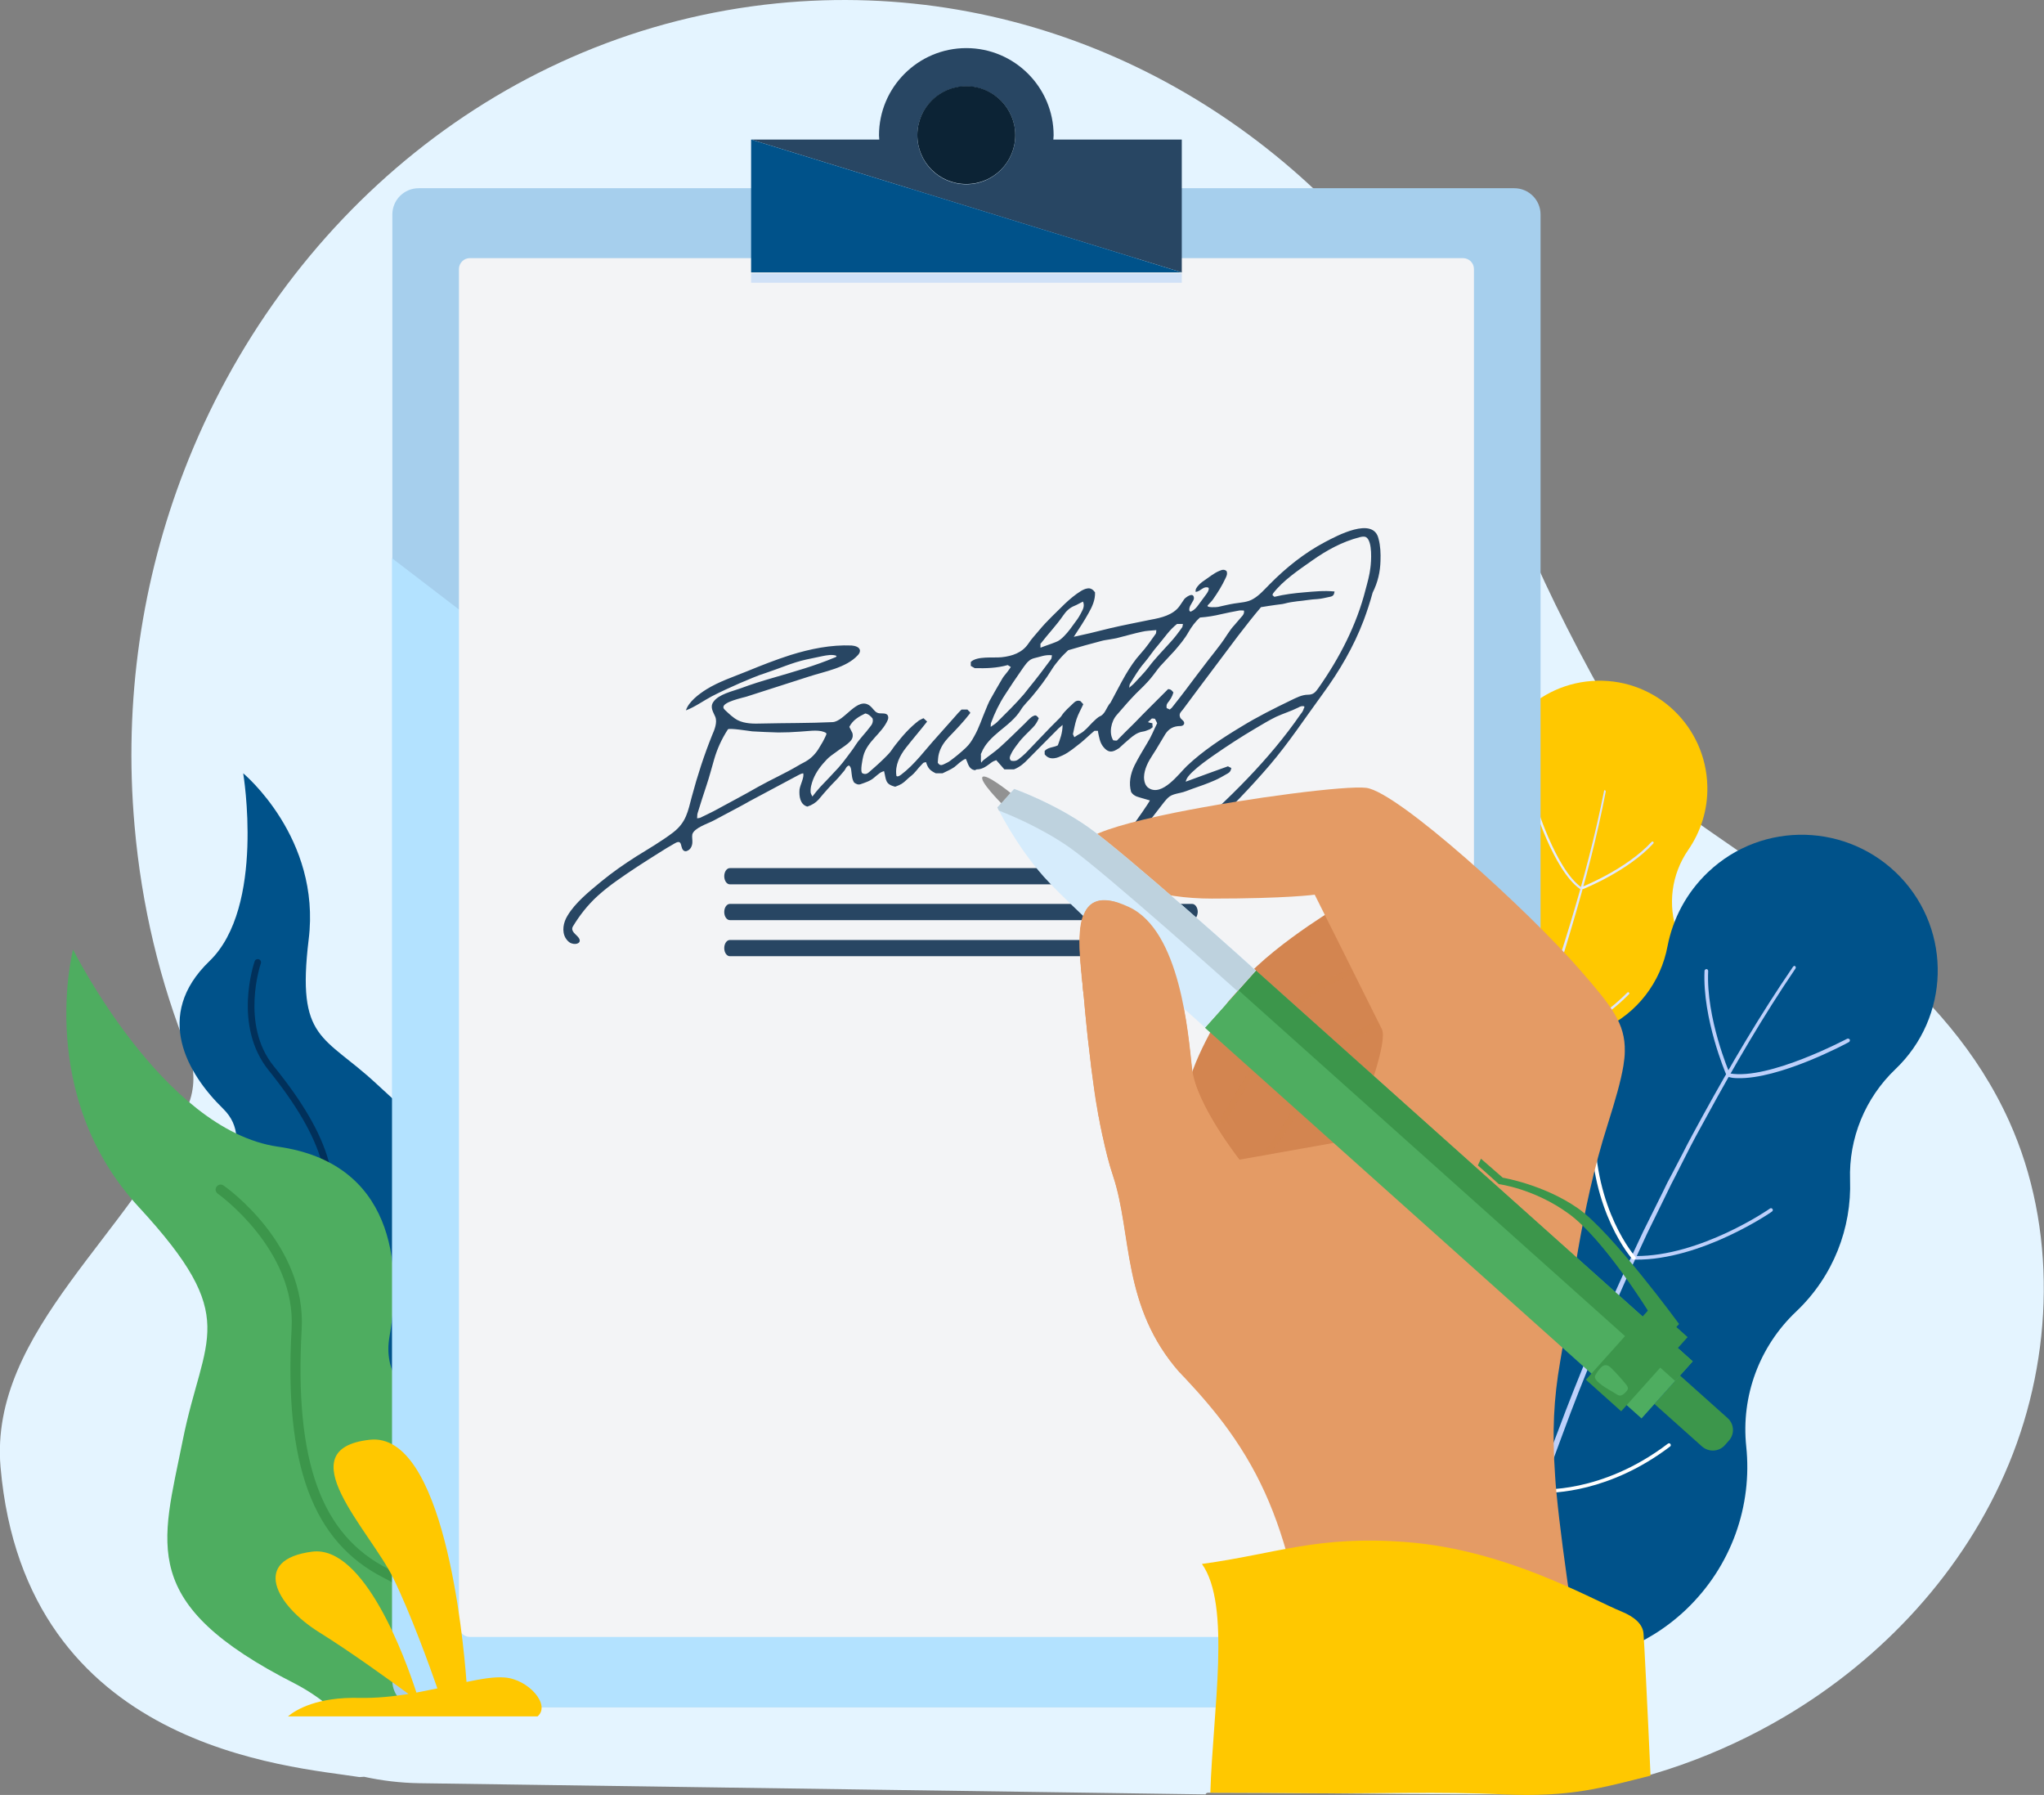 <svg width="336" height="295" viewBox="0 0 336 295" fill="none" xmlns="http://www.w3.org/2000/svg">
<rect x="0" y="0" width="336" height="295" fill="#808080" stroke="none"/>
<g clip-path="url(#clip0_2951_5076)">
<path d="M330.294 184.318C319.898 161.29 297.955 148.603 277.53 134.125C269.709 128.563 252.228 93.86 249.56 85.218C245.144 70.924 238.382 57.87 229.825 46.47C206.088 15.031 168.366 -3.493 127.701 0.552C82.894 5.056 46.323 35.853 30.314 77.221C23.367 95.147 20.285 115.095 22.125 135.779C23.276 148.925 26.312 161.428 30.958 172.965C32.108 175.768 32.062 178.986 30.866 181.79V181.836C22.125 202.428 -1.842 218.653 0.09 241.13C4.139 287.554 47.749 290.266 59.065 292.059C59.065 292.059 59.341 292.059 59.847 292.013C62.791 292.656 65.828 293.024 68.956 293.07L198.176 294.908C198.222 294.77 198.36 294.633 198.59 294.633C204.386 294.633 210.228 294.679 216.025 294.725C226.375 294.816 236.726 294.908 247.076 294.908C250.71 294.908 254.391 294.816 258.025 294.541C270.445 292.794 282.498 288.565 293.446 282.084C309.363 272.662 322.934 258.275 330.248 240.532C337.563 222.836 338.161 201.784 330.294 184.318Z" fill="#E4F4FF"/>
<path d="M67.118 226.881H53.455L39.654 217.872C36.25 212.54 33.26 206.702 33.812 203.301C35.054 195.855 42.507 187.903 36.664 182.203C30.822 176.504 25.164 166.897 34.41 157.98C43.657 149.109 39.977 127.092 39.977 127.092C39.977 127.092 52.811 137.71 50.741 154.395C48.717 171.08 53.225 170.069 61.873 178.112C70.568 186.202 76.502 189.741 67.532 207.162C64.266 213.689 64.91 220.721 67.118 226.881Z" fill="#00528A"/>
<path d="M51.845 202.979C49.131 208.173 48.165 215.803 49.223 223.387C49.269 223.663 49.315 223.939 49.361 224.215L50.649 225.042C50.557 224.445 50.419 223.801 50.373 223.25C49.361 215.987 50.327 208.449 52.857 203.485C56.905 195.625 54.513 186.938 44.991 175.217C39.471 168.414 42.829 158.44 42.875 158.348C42.967 158.072 42.829 157.75 42.553 157.658C42.277 157.566 41.955 157.704 41.863 157.98C41.725 158.394 38.275 168.598 44.163 175.906C53.271 187.213 55.663 195.579 51.845 202.979Z" fill="#01305A"/>
<path d="M53.915 280.291C52.305 278.958 50.511 277.763 48.486 276.706C22.541 263.514 26.589 254 30.04 236.717C33.49 219.434 39.792 216.768 22.817 198.383C5.796 179.997 12.007 156.049 12.007 156.049C12.007 156.049 26.773 185.742 45.68 188.454C64.587 191.12 66.151 207.667 64.035 219.618C61.919 231.569 77.882 234.649 85.84 242.6C91.591 248.346 92.004 269.168 91.775 280.291H53.915Z" fill="#4EAD60"/>
<path d="M82.942 280.291C77.835 270.961 70.291 262.963 63.115 259.332C51.384 253.402 46.692 240.762 47.934 218.377C48.67 205.369 35.927 196.268 35.789 196.176C35.421 195.901 35.329 195.395 35.605 195.027C35.881 194.66 36.387 194.568 36.755 194.843C37.307 195.211 50.372 204.542 49.59 218.469C48.394 240.118 52.764 252.299 63.851 257.861C71.625 261.768 79.445 270.133 84.782 280.199C84.782 280.199 84.782 280.245 84.828 280.245H82.942V280.291Z" fill="#3C964B"/>
<path d="M280.66 129.206C280.43 119.416 272.333 111.648 262.535 111.878C252.736 112.107 244.962 120.197 245.192 129.988C245.33 135.411 243.076 140.651 239.074 144.374C234.473 148.603 231.667 154.762 231.805 161.519C231.943 168.092 229.045 174.389 223.893 178.526C217.867 183.352 214.094 190.845 214.278 199.118C214.6 213.321 226.377 224.536 240.546 224.215C254.76 223.893 265.985 212.126 265.663 197.969C265.663 197.234 265.617 196.452 265.525 195.717C264.743 188.454 266.951 181.192 271.689 175.676C275.139 171.585 277.209 166.299 277.071 160.508C277.025 157.98 276.519 155.544 275.737 153.292C274.081 148.741 274.771 143.685 277.485 139.732C279.556 136.744 280.752 133.113 280.66 129.206Z" fill="#FFC800"/>
<path d="M263.684 129.987C262.212 137.388 260.28 144.696 258.072 151.958C257.52 153.751 256.968 155.59 256.37 157.382L255.496 160.094L255.036 161.427L254.576 162.76L252.69 168.092L250.712 173.378C247.998 180.41 245.099 187.397 241.879 194.246L240.683 196.82C240.499 197.233 240.269 197.693 240.085 198.107L239.441 199.394L236.911 204.45C236.083 206.151 235.163 207.805 234.289 209.46L231.621 214.47C231.483 214.7 231.575 214.976 231.805 215.068C232.035 215.206 232.311 215.114 232.403 214.884L235.025 209.874C235.899 208.173 236.819 206.518 237.601 204.818L240.085 199.716L240.729 198.429C240.913 198.015 241.143 197.555 241.327 197.142L242.523 194.568C245.697 187.719 248.55 180.686 251.218 173.608L253.196 168.276L255.036 162.898L255.496 161.565L255.91 160.232L256.784 157.52C257.382 155.728 257.888 153.889 258.44 152.096C260.602 144.834 262.534 137.526 263.96 130.079C263.96 129.987 263.914 129.896 263.822 129.896C263.776 129.804 263.684 129.895 263.684 129.987Z" fill="url(#paint0_linear_2951_5076)"/>
<path d="M259.867 146.121C259.913 146.121 259.913 146.075 259.959 146.075C260.005 145.983 260.005 145.891 259.913 145.799C255.681 142.812 252.369 131.826 252.323 131.688C252.277 131.596 252.185 131.55 252.093 131.55C252.001 131.596 251.955 131.688 251.955 131.78C252.093 132.24 255.359 142.995 259.683 146.075C259.775 146.121 259.821 146.121 259.867 146.121Z" fill="url(#paint1_linear_2951_5076)"/>
<path d="M260.234 146.121C260.326 146.075 267.548 143.225 271.781 138.629C271.873 138.537 271.827 138.445 271.781 138.353C271.689 138.261 271.597 138.307 271.505 138.353C267.318 142.903 260.142 145.707 260.096 145.753C260.004 145.799 259.958 145.891 260.004 145.983C260.004 146.075 260.142 146.121 260.234 146.121Z" fill="url(#paint2_linear_2951_5076)"/>
<path d="M251.633 171.585C251.679 171.585 251.679 171.539 251.725 171.539C251.817 171.447 251.817 171.356 251.725 171.264C245.698 165.288 243.766 154.533 243.72 154.441C243.72 154.349 243.582 154.257 243.49 154.303C243.398 154.303 243.306 154.441 243.352 154.533C243.352 154.625 245.33 165.518 251.449 171.585C251.495 171.585 251.541 171.585 251.633 171.585Z" fill="url(#paint3_linear_2951_5076)"/>
<path d="M256.968 170.482C259.958 169.379 263.914 167.311 267.779 163.404C267.871 163.312 267.871 163.22 267.779 163.128C267.687 163.036 267.595 163.036 267.503 163.128C259.774 170.896 251.77 171.356 251.678 171.356C251.586 171.356 251.494 171.448 251.494 171.54C251.494 171.631 251.586 171.723 251.678 171.723C251.77 171.769 253.886 171.631 256.968 170.482Z" fill="url(#paint4_linear_2951_5076)"/>
<path d="M247.813 200.175C250.528 199.164 253.518 197.647 256.232 195.303C256.324 195.257 256.324 195.119 256.232 195.027C256.186 194.936 256.048 194.936 255.956 195.027C248.55 201.417 239.165 201.692 239.073 201.692C238.981 201.692 238.889 201.784 238.889 201.876C238.889 201.968 238.981 202.06 239.073 202.06C239.211 202.06 243.075 201.922 247.813 200.175Z" fill="url(#paint5_linear_2951_5076)"/>
<path d="M238.889 201.968C238.935 201.968 238.935 201.922 238.981 201.922C239.027 201.83 239.027 201.738 238.935 201.646C238.889 201.6 232.771 196.36 231.299 185.512C231.299 185.421 231.207 185.329 231.069 185.329C230.977 185.329 230.885 185.421 230.885 185.558C232.357 196.544 238.567 201.876 238.613 201.922C238.751 201.968 238.843 201.968 238.889 201.968Z" fill="white"/>
<path d="M280.797 143.317C289.767 134.814 303.89 135.228 312.4 144.145C320.911 153.108 320.497 167.219 311.572 175.722C306.604 180.457 303.89 187.075 304.12 193.924C304.396 201.784 301.406 209.736 295.241 215.573C289.215 221.273 286.179 229.455 287.053 237.728C288.065 247.381 284.707 257.355 277.117 264.571C264.144 276.844 243.673 276.292 231.344 263.376C219.062 250.414 219.614 229.96 232.54 217.642C233.23 216.998 233.966 216.355 234.702 215.803C241.879 210.104 246.387 201.646 247.169 192.499C247.721 185.788 250.665 179.261 255.956 174.251C258.256 172.045 260.878 170.344 263.592 169.057C269.112 166.529 273.022 161.427 274.126 155.452C275 150.993 277.209 146.719 280.797 143.317Z" fill="#00528A"/>
<path d="M294.735 158.899C289.353 166.759 284.522 174.987 279.922 183.352C278.772 185.467 277.622 187.535 276.564 189.65L274.908 192.821L274.08 194.384L273.298 195.993L270.124 202.382L267.088 208.863C263.131 217.55 259.405 226.329 256.093 235.246L254.805 238.602C254.575 239.153 254.391 239.705 254.161 240.256L253.563 241.957L251.217 248.714C250.389 250.966 249.745 253.264 249.009 255.517L246.847 262.319C246.755 262.595 246.939 262.917 247.215 263.009C247.491 263.101 247.813 262.917 247.905 262.641L250.021 255.838C250.711 253.586 251.401 251.288 252.183 249.036L254.483 242.279L255.081 240.578C255.265 240.027 255.495 239.475 255.679 238.923L256.921 235.568C260.187 226.651 263.913 217.872 267.778 209.184L270.768 202.703L273.896 196.314L274.678 194.706L275.506 193.097L277.116 189.925C278.174 187.811 279.324 185.697 280.474 183.628C285.028 175.263 289.813 167.035 295.149 159.175C295.241 159.037 295.195 158.853 295.057 158.761C295.011 158.715 294.827 158.761 294.735 158.899Z" fill="#BDD0FB"/>
<path d="M285.581 177.193C292.435 177.423 303.476 171.539 303.936 171.264C304.074 171.172 304.12 170.988 304.074 170.85C303.982 170.712 303.798 170.666 303.66 170.712C303.522 170.758 290.779 177.561 284.339 176.412C284.155 176.366 284.017 176.504 283.971 176.641C283.925 176.825 284.063 176.963 284.201 177.009C284.661 177.147 285.121 177.193 285.581 177.193Z" fill="#BDD0FB"/>
<path d="M284.016 176.78C284.062 176.78 284.108 176.78 284.154 176.734C284.292 176.688 284.384 176.504 284.292 176.32C284.246 176.228 280.428 167.311 280.796 159.589C280.796 159.405 280.658 159.267 280.52 159.267C280.382 159.267 280.198 159.405 280.198 159.543C279.83 167.403 283.694 176.458 283.74 176.55C283.786 176.688 283.878 176.78 284.016 176.78Z" fill="#BDD0FB"/>
<path d="M268.836 207.024C279.692 207.116 291.193 199.21 291.285 199.118C291.423 199.026 291.469 198.843 291.377 198.705C291.285 198.567 291.101 198.521 290.963 198.613C290.871 198.705 279.508 206.519 268.836 206.427C268.652 206.427 268.514 206.565 268.514 206.748C268.56 206.886 268.698 207.024 268.836 207.024Z" fill="#BDD0FB"/>
<path d="M268.56 207.024C268.652 207.024 268.698 206.978 268.79 206.932C268.928 206.84 268.928 206.61 268.79 206.518C268.744 206.427 262.074 198.934 262.166 185.145C262.166 184.961 262.028 184.823 261.844 184.823C261.66 184.823 261.522 184.961 261.522 185.145C261.43 199.164 268.238 206.84 268.33 206.932C268.376 206.978 268.468 207.024 268.56 207.024Z" fill="white"/>
<path d="M252.597 245.129C252.689 245.129 252.735 245.083 252.827 245.037C252.965 244.899 252.965 244.715 252.827 244.623C252.735 244.531 244.685 235.89 243.857 223.709C243.857 223.526 243.719 223.434 243.535 223.434C243.351 223.434 243.259 223.571 243.259 223.755C244.133 236.212 252.321 244.991 252.413 245.083C252.459 245.083 252.551 245.129 252.597 245.129Z" fill="white"/>
<path d="M253.333 245.358C255.265 245.404 264.557 245.312 274.54 237.728C274.678 237.636 274.678 237.453 274.586 237.315C274.494 237.177 274.31 237.177 274.172 237.269C263.223 245.588 253.149 244.761 253.057 244.761C252.873 244.761 252.735 244.853 252.735 245.037C252.735 245.22 252.827 245.358 253.011 245.358C252.965 245.312 253.103 245.312 253.333 245.358Z" fill="white"/>
<path d="M248.918 280.567H68.819C66.427 280.567 64.495 278.637 64.495 276.247V35.255C64.495 32.865 66.427 30.934 68.819 30.934H248.918C251.31 30.934 253.242 32.865 253.242 35.255V276.201C253.242 278.637 251.31 280.567 248.918 280.567Z" fill="#A6CFED"/>
<path d="M64.449 91.745V271.972C64.449 276.706 68.314 280.567 73.052 280.567H244.594C249.332 280.567 253.196 276.706 253.196 271.972V236.395L64.449 91.745Z" fill="#B3E2FF"/>
<path d="M240.499 269.03H77.237C76.271 269.03 75.443 268.249 75.443 267.238V44.218C75.443 43.253 76.225 42.425 77.237 42.425H240.499C241.465 42.425 242.293 43.207 242.293 44.218V267.284C242.293 268.249 241.465 269.03 240.499 269.03Z" fill="#F3F4F6"/>
<path d="M173.152 22.936C173.152 22.706 173.198 22.477 173.198 22.247C173.198 14.341 166.758 7.906 158.845 7.906C150.933 7.906 144.493 14.341 144.493 22.247C144.493 22.477 144.539 22.706 144.539 22.936H123.47L194.267 44.769V22.936H173.152ZM158.845 30.291C154.383 30.291 150.795 26.705 150.795 22.247C150.795 17.788 154.383 14.203 158.845 14.203C163.308 14.203 166.896 17.788 166.896 22.247C166.896 26.659 163.308 30.291 158.845 30.291Z" fill="#284663"/>
<path d="M123.47 44.769H194.267L123.47 22.936V44.769Z" fill="#00528A"/>
<path d="M158.846 14.157C154.384 14.157 150.796 17.742 150.796 22.201C150.796 26.659 154.384 30.244 158.846 30.244C163.308 30.244 166.896 26.659 166.896 22.201C166.896 17.788 163.308 14.157 158.846 14.157Z" fill="#0C2335"/>
<path d="M194.267 44.953H123.47V46.47H194.267V44.953Z" fill="#D0E1F7"/>
<path d="M195.97 145.34H119.974C119.468 145.34 119.054 144.742 119.054 144.007C119.054 143.271 119.468 142.674 119.974 142.674H195.97C196.476 142.674 196.89 143.271 196.89 144.007C196.844 144.742 196.476 145.34 195.97 145.34Z" fill="#284663"/>
<path d="M195.97 151.223H119.974C119.468 151.223 119.054 150.626 119.054 149.89C119.054 149.155 119.468 148.557 119.974 148.557H195.97C196.476 148.557 196.89 149.155 196.89 149.89C196.844 150.626 196.476 151.223 195.97 151.223Z" fill="#284663"/>
<path d="M195.97 157.153H119.974C119.468 157.153 119.054 156.555 119.054 155.82C119.054 155.084 119.468 154.487 119.974 154.487H195.97C196.476 154.487 196.89 155.084 196.89 155.82C196.844 156.555 196.476 157.153 195.97 157.153Z" fill="#284663"/>
<path d="M47.336 282.084H88.37C90.578 280.199 86.852 275.971 82.942 275.695C81.24 275.557 79.124 275.925 76.686 276.43C76.134 268.938 72.913 235.246 60.769 236.625C47.106 238.142 60.769 251.472 64.633 259.332C67.485 265.169 70.521 273.535 71.901 277.488C70.797 277.717 69.647 277.947 68.451 278.177C66.657 272.615 59.895 253.954 51.339 255.011C41.264 256.298 45.312 263.79 52.443 268.249C57.687 271.512 64.081 276.155 67.163 278.407C64.587 278.821 61.873 279.096 59.159 279.05C52.12 278.866 48.67 280.981 47.336 282.084Z" fill="#FFC800"/>
<path d="M226.929 92.205C226.975 90.964 226.929 89.723 226.607 88.528C225.733 84.805 219.66 88.114 217.82 89.079C214.416 90.872 211.38 93.308 208.666 96.066C207.838 96.893 207.056 97.812 206.044 98.41C205.078 99.007 203.974 99.007 202.869 99.191C201.995 99.329 201.121 99.559 200.247 99.743C200.109 99.789 198.177 99.927 198.545 99.467C198.867 99.1 199.235 98.778 199.465 98.41C200.201 97.353 200.891 96.25 201.443 95.055C201.627 94.687 201.811 94.319 201.627 93.859C201.259 93.538 200.891 93.63 200.477 93.814C199.557 94.181 198.821 94.825 197.993 95.376C197.441 95.744 196.935 96.158 196.613 96.755C196.521 96.893 196.567 97.077 196.521 97.261C197.027 97.261 197.303 96.939 197.717 96.709C197.993 96.525 198.407 96.433 198.683 96.617C198.775 96.985 198.499 97.353 198.315 97.629C197.901 98.226 197.441 98.778 197.027 99.375C196.705 99.835 196.337 100.249 195.831 100.478C195.785 100.524 195.693 100.524 195.601 100.478C195.555 100.432 195.555 100.386 195.509 100.341C195.417 99.743 195.877 99.237 196.153 98.686C196.245 98.502 196.291 98.318 196.245 98.134C196.061 97.307 194.911 98.18 194.681 98.456C194.405 98.824 194.175 99.237 193.899 99.605C192.841 101.076 190.909 101.536 189.115 101.857C186.907 102.317 184.699 102.731 182.537 103.236C181.432 103.512 180.282 103.788 179.178 104.064C178.994 104.11 176.51 104.661 176.51 104.661C177.384 103.328 178.212 102.087 178.948 100.754C179.546 99.697 180.052 98.594 180.006 97.353C179.684 96.893 179.27 96.617 178.764 96.709C178.396 96.755 178.028 96.939 177.706 97.123C176.74 97.721 175.866 98.456 175.038 99.237C173.612 100.662 172.094 102.041 170.806 103.604C170.208 104.339 169.564 104.983 169.058 105.764C168.046 107.281 166.39 107.833 164.642 108.017C163.308 108.154 160.593 107.787 159.581 108.798V109.441C159.811 109.579 160.041 109.717 160.225 109.809C162.066 109.855 163.86 109.809 165.654 109.304C165.792 109.396 165.976 109.487 166.16 109.625C165.976 109.901 165.792 110.177 165.608 110.407C165.378 110.728 165.056 111.05 164.826 111.418C164.09 112.659 163.354 113.946 162.664 115.187C162.434 115.647 162.25 116.106 162.066 116.566C161.422 118.037 160.962 119.6 160.133 121.025C159.765 121.714 159.351 122.357 158.753 122.909C157.971 123.644 157.143 124.334 156.269 124.977C155.947 125.253 155.487 125.437 155.119 125.621C154.751 125.805 154.429 125.805 154.153 125.345C154.199 124.886 154.199 124.38 154.337 123.874C154.613 122.817 155.211 121.944 155.947 121.162C157.143 119.921 158.385 118.634 159.443 117.255C159.489 117.209 159.443 117.164 159.489 117.072C159.305 116.934 159.167 116.75 159.029 116.612H158.063C157.695 116.98 157.281 117.393 156.913 117.853C155.947 118.956 154.935 120.059 153.969 121.162C152.083 123.231 150.381 125.621 148.127 127.322C147.943 127.46 147.805 127.551 147.575 127.597C147.529 127.597 147.437 127.597 147.391 127.551C147.345 127.506 147.345 127.46 147.345 127.414C147.115 125.805 147.897 124.196 148.909 122.909C150.059 121.438 151.255 120.059 152.405 118.588C152.175 118.359 151.991 118.221 151.807 118.037C151.531 118.175 151.301 118.267 151.071 118.405C149.553 119.554 148.357 120.933 147.207 122.403C146.793 122.909 146.471 123.507 146.011 123.966C145.091 124.932 144.125 125.805 143.113 126.678C142.791 126.954 142.423 127.414 141.779 127.092C141.319 126.862 141.825 124.61 141.917 124.242C142.561 121.806 144.953 120.565 145.919 118.359C146.057 118.083 146.057 117.715 145.873 117.485C145.459 117.072 144.677 117.393 144.171 117.118C143.711 116.888 143.435 116.336 143.021 116.014C140.951 114.36 138.834 118.588 136.856 118.68C132.992 118.864 129.128 118.818 125.264 118.91C123.884 118.956 122.458 118.956 121.262 118.359C120.48 117.945 119.836 117.301 119.192 116.704C119.054 116.566 118.962 116.474 118.916 116.29C118.732 115.371 122.09 114.681 122.688 114.498C126.138 113.394 129.542 112.291 132.992 111.188C135.522 110.361 139.11 109.763 140.997 107.695C141.181 107.511 141.365 107.235 141.365 106.959C141.365 106.362 140.583 106.132 139.985 106.086C136.58 105.948 133.222 106.638 129.956 107.649C127.518 108.43 125.172 109.35 122.826 110.315C120.572 111.234 118.179 112.015 116.109 113.302C114.867 114.084 113.211 115.325 112.751 116.75C114.223 116.198 115.603 115.187 116.983 114.452C118.502 113.67 120.02 112.981 121.584 112.291C123.01 111.694 124.436 111.05 125.908 110.591C128.162 109.855 130.232 108.89 132.578 108.384C133.452 108.2 134.326 108.017 135.2 107.833C135.89 107.695 136.856 107.511 137.5 107.787C137.5 107.925 137.454 107.971 137.316 108.017C133.958 109.441 130.462 110.407 127.012 111.418C125.264 111.924 123.47 112.475 121.768 113.119C120.388 113.624 118.133 114.084 117.259 115.371C116.661 116.244 117.259 117.026 117.581 117.807C117.949 118.726 117.443 119.967 117.075 120.795C115.741 124.104 114.637 127.506 113.717 130.953C113.073 133.389 112.797 135.136 110.681 136.79C108.887 138.169 106.541 139.548 104.609 140.743C102.585 142.03 100.607 143.409 98.767 144.926C96.835 146.535 94.58 148.327 93.292 150.488C92.602 151.591 92.326 153.062 92.97 154.165C93.2 154.533 93.522 154.9 93.936 155.038C94.81 155.36 95.73 154.9 95.086 154.073C94.718 153.567 93.752 153.062 94.166 152.28C95.27 150.442 96.605 148.741 98.215 147.27C99.227 146.351 100.285 145.524 101.389 144.742C103.643 143.133 105.943 141.663 108.289 140.192C109.163 139.64 110.037 139.089 110.957 138.583C112.337 137.802 111.693 139.548 112.521 139.87C112.659 139.916 112.843 139.916 112.981 139.824C113.487 139.64 113.763 139.089 113.809 138.537C113.855 138.077 113.717 137.572 113.809 137.112C114.131 136.055 116.339 135.365 117.213 134.906C118.64 134.17 120.02 133.389 121.446 132.654C122.044 132.332 122.642 132.01 123.194 131.688C125.862 130.263 128.53 128.838 131.198 127.414C131.474 127.276 131.704 127.138 132.026 127.092C132.256 127.689 131.52 129.022 131.428 129.758C131.336 130.861 131.52 132.24 132.716 132.562C133.452 132.332 134.096 131.918 134.556 131.412C135.476 130.309 136.442 129.206 137.454 128.195C137.914 127.735 138.282 127.23 138.696 126.77C139.018 126.448 139.064 125.943 139.57 125.805C139.847 126.035 139.893 126.31 139.939 126.678C140.031 127.368 140.031 128.011 140.399 128.609C140.721 128.838 141.043 129.022 141.457 128.884C142.239 128.609 143.021 128.379 143.665 127.827C143.987 127.551 144.309 127.276 144.631 127.046C144.815 126.908 145.091 126.816 145.321 126.724C145.689 128.149 145.459 128.884 147.161 129.298C148.127 128.93 148.357 128.793 149.047 128.149C149.415 127.781 149.829 127.506 150.197 127.138C150.519 126.816 150.795 126.448 151.071 126.127C151.301 125.897 151.531 125.621 151.761 125.391C151.899 125.299 152.083 125.299 152.221 125.253C152.543 126.264 152.865 126.632 153.831 127.092C154.199 127.092 154.567 127.092 154.935 127.092C155.579 126.77 156.269 126.494 156.867 126.081C157.465 125.621 157.971 125.023 158.753 124.702C159.167 125.437 159.167 126.402 160.271 126.586C160.363 126.54 160.501 126.448 160.593 126.448C161.56 126.448 162.25 125.851 162.94 125.345C163.17 125.161 163.492 125.023 163.768 124.931C164.274 125.483 164.688 125.989 165.102 126.448H166.666C167.632 126.081 168.368 125.437 169.012 124.748C170.668 123.047 172.37 121.392 174.026 119.692C174.164 119.554 174.394 119.416 174.67 119.14C174.67 120.473 174.256 121.484 173.888 122.495C173.198 122.863 172.324 122.771 171.726 123.415V123.966C172.14 124.518 172.692 124.702 173.336 124.61C173.796 124.564 174.256 124.334 174.67 124.15C175.774 123.645 176.694 122.817 177.66 122.082C178.442 121.438 179.132 120.749 179.914 120.105H180.466C180.512 120.197 180.512 120.289 180.512 120.381C180.696 121.208 180.788 122.036 181.386 122.771C182.031 123.553 182.629 123.736 183.503 123.231C183.641 123.139 183.825 123.047 183.963 122.955C184.515 122.449 185.067 121.944 185.665 121.438C186.309 120.887 186.953 120.381 187.827 120.243C188.241 120.197 188.609 120.013 188.977 119.875C189.207 119.783 189.345 119.6 189.483 119.508C189.437 119.186 189.437 119.048 189.437 118.864C189.161 118.818 188.931 118.772 188.701 118.68C188.931 118.451 189.115 118.313 189.345 118.083C189.437 118.083 189.667 118.083 189.851 118.129C189.989 118.405 190.127 118.634 190.219 118.864C189.667 119.967 189.253 121.07 188.609 122.082C187.873 123.323 187.137 124.518 186.493 125.805C185.803 127.23 185.527 128.747 185.941 130.171C186.447 130.953 187.229 130.999 187.919 131.229C188.287 131.321 188.655 131.458 189.023 131.55C188.609 132.47 182.353 141.065 180.972 143.179C180.512 143.869 180.052 144.558 179.914 145.386C179.776 146.213 180.006 147.132 180.696 147.546C181.064 147.776 181.57 147.868 182.031 147.868C183.825 147.822 185.435 146.811 186.907 145.799C194.911 140.1 202.317 133.205 208.712 125.759C211.886 122.036 214.508 118.037 217.406 114.084C220.166 110.315 222.512 106.316 224.169 101.949C224.721 100.478 225.227 98.916 225.641 97.399C226.515 95.652 226.883 93.951 226.929 92.205ZM132.854 124.886C132.348 125.253 131.75 125.483 131.244 125.805C129.082 127.092 126.782 128.103 124.574 129.344C122.182 130.723 119.698 132.01 117.259 133.343C116.569 133.711 115.833 134.032 115.097 134.4C115.005 134.446 114.867 134.446 114.591 134.492C114.637 134.124 114.591 133.849 114.683 133.619C115.143 132.102 115.649 130.539 116.155 129.022C116.615 127.643 116.983 126.219 117.397 124.794C117.903 123.047 118.64 121.438 119.652 119.875C119.836 119.6 123.194 120.151 123.654 120.197C125.08 120.289 126.506 120.335 127.932 120.381C129.128 120.381 130.324 120.335 131.52 120.243C132.624 120.197 134.372 119.875 135.43 120.289C136.028 120.519 135.89 120.565 135.614 121.208C135.384 121.668 135.154 122.128 134.878 122.541C134.372 123.461 133.728 124.288 132.854 124.886ZM140.675 122.403C140.215 123.139 139.663 123.828 139.156 124.518C138.742 125.069 138.282 125.667 137.822 126.173C136.856 127.23 135.844 128.287 134.832 129.344C134.418 129.804 134.004 130.309 133.544 130.907C133.406 130.631 133.314 130.493 133.268 130.309C133.176 129.528 133.406 128.793 133.682 128.057C134.188 126.816 134.97 125.805 135.89 124.84C136.35 124.334 136.948 123.966 137.5 123.553C138.098 123.093 138.742 122.725 139.294 122.266C139.847 121.806 140.353 121.346 140.123 120.473C139.985 120.197 139.801 119.829 139.617 119.462C140.169 118.359 141.181 117.761 142.239 117.255C142.745 117.347 143.113 117.669 143.435 118.083C143.573 118.588 143.389 119.048 143.021 119.462C142.285 120.473 141.365 121.346 140.675 122.403ZM193.485 102.547H194.451C194.405 102.777 194.405 102.96 194.359 103.052C193.715 103.972 193.025 104.891 192.243 105.718C191.093 107.005 189.851 108.246 188.793 109.671C188.103 110.591 187.275 111.372 186.539 112.199C186.309 112.475 186.033 112.659 185.619 113.027C185.665 112.705 185.665 112.521 185.757 112.383C186.493 111.188 187.183 109.993 188.103 108.936C188.931 107.971 189.575 106.913 190.403 105.994C191.415 104.799 192.243 103.512 193.485 102.547ZM171.082 105.764C172.278 104.202 173.658 102.777 174.762 101.168C175.222 100.478 175.82 99.881 176.648 99.559C177.108 99.375 177.522 99.1 178.028 98.87C178.304 99.513 178.074 100.065 177.798 100.57C177.522 101.122 177.2 101.673 176.832 102.133C176.234 102.96 175.636 103.834 174.9 104.569C174.486 104.983 174.072 105.351 173.52 105.535C172.738 105.856 171.956 106.086 171.036 106.454V105.764H171.082ZM162.894 118.864C163.492 117.209 164.274 115.601 165.24 114.13C166.114 112.751 167.034 111.418 167.954 110.085C168.184 109.763 168.414 109.396 168.69 109.074C169.058 108.614 169.472 108.292 170.07 108.154C170.944 107.971 171.818 107.557 172.922 107.695C172.876 107.971 172.876 108.246 172.738 108.384C172.186 109.12 171.634 109.855 171.082 110.591C170.484 111.372 169.84 112.199 169.196 112.981C168.92 113.348 168.598 113.716 168.322 114.084C166.942 115.693 165.424 117.164 163.906 118.68C163.63 118.956 163.308 119.14 162.848 119.462C162.894 119.14 162.848 119.002 162.894 118.864ZM181.616 116.98C181.432 117.255 181.202 117.531 180.926 117.669C180.374 117.899 180.006 118.359 179.592 118.726C178.948 119.37 178.396 120.105 177.568 120.565C177.246 120.749 176.924 120.933 176.602 121.162C176.51 120.979 176.464 120.841 176.372 120.657C176.556 119.875 176.694 119.002 176.97 118.175C177.246 117.347 177.706 116.566 178.074 115.739C177.89 115.555 177.752 115.371 177.614 115.233C177.154 115.049 176.786 115.233 176.51 115.509C175.82 116.198 174.992 116.842 174.486 117.669C174.394 117.807 174.256 117.945 174.118 118.083C173.658 118.542 173.152 119.048 172.692 119.508C171.312 120.933 169.978 122.357 168.598 123.782C168.23 124.15 167.77 124.518 167.356 124.84C167.034 125.069 166.666 125.115 166.206 125.023C165.884 124.702 165.976 124.426 166.114 124.104C166.436 123.369 166.896 122.771 167.356 122.174C168.046 121.208 168.966 120.427 169.748 119.6C170.208 119.14 170.53 118.634 170.76 118.037C170.392 117.577 170.254 117.485 169.886 117.669C169.656 117.761 169.472 117.899 169.288 118.083C169.012 118.313 168.782 118.588 168.506 118.864C167.126 120.197 165.792 121.53 164.366 122.817C163.492 123.599 162.526 124.242 161.606 124.977C161.514 125.069 161.422 125.207 161.284 125.345C161.192 124.84 161.284 124.38 161.238 123.92C161.284 123.874 161.284 123.782 161.33 123.736C161.928 122.22 163.124 121.162 164.32 120.151C165.608 119.094 166.942 118.083 167.816 116.658C168.322 115.831 169.058 115.187 169.656 114.452C170.852 113.027 171.956 111.556 172.922 109.993C173.29 109.396 173.704 108.89 174.164 108.338C174.624 107.787 175.176 107.281 175.59 106.867C177.476 106.316 179.224 105.81 181.018 105.351C181.478 105.213 181.985 105.167 182.491 105.075C182.951 104.983 183.411 104.937 183.871 104.799C185.159 104.477 186.401 104.11 187.689 103.834C188.425 103.65 189.207 103.65 190.081 103.558C190.035 103.834 190.081 104.018 189.989 104.156C189.207 105.259 188.425 106.408 187.505 107.419C186.539 108.476 185.757 109.671 185.021 110.912C184.147 112.429 183.365 113.992 182.537 115.509C182.169 115.877 181.939 116.474 181.616 116.98ZM189.207 116.06C188.287 116.98 187.367 117.899 186.447 118.864C185.527 119.783 184.561 120.703 183.595 121.714C183.411 121.714 183.181 121.714 182.997 121.668C182.261 120.519 182.629 118.542 183.595 117.485C184.423 116.566 185.205 115.601 186.033 114.727C186.861 113.808 187.827 112.981 188.655 112.061C189.299 111.372 189.851 110.591 190.449 109.809C190.541 109.717 190.587 109.625 190.679 109.533C191.461 108.66 192.289 107.833 193.071 106.959C193.899 105.994 194.727 105.029 195.371 103.88C195.877 103.006 196.475 102.179 197.257 101.49C198.499 101.398 199.603 101.214 200.753 100.938C201.719 100.708 202.731 100.524 203.698 100.341C203.928 100.295 204.158 100.341 204.48 100.341C204.572 100.8 204.342 101.122 204.066 101.398C203.698 101.811 203.33 102.271 202.962 102.685C202.041 103.65 201.443 104.845 200.661 105.856C199.971 106.776 199.281 107.649 198.591 108.522C197.349 110.131 196.107 111.786 194.865 113.44C194.129 114.406 193.393 115.371 192.611 116.336C192.519 116.428 192.427 116.474 192.289 116.612C192.105 116.52 191.921 116.428 191.783 116.382C191.737 116.06 191.737 115.831 191.921 115.555C192.335 115.049 192.703 114.498 192.887 113.808C192.703 113.578 192.519 113.257 192.013 113.257C191.093 114.176 190.127 115.141 189.207 116.06ZM213.818 117.347C208.62 124.886 201.995 131.321 195.141 137.342C193.163 139.089 191.139 140.743 189.161 142.444C187.275 144.053 185.205 145.524 182.813 146.305C182.675 146.351 182.537 146.397 182.399 146.305C182.215 146.213 182.169 145.983 182.215 145.753C182.307 143.961 183.411 142.398 184.423 140.927C186.539 137.985 188.793 135.182 191.001 132.286C192.151 130.815 192.289 130.677 193.991 130.309C194.727 130.171 195.371 129.85 196.061 129.62C197.257 129.206 198.453 128.793 199.603 128.287C200.385 127.965 201.121 127.506 201.857 127.092C202.225 126.862 202.317 126.678 202.409 126.219C202.225 126.127 201.995 126.035 201.857 125.943C199.557 126.77 197.257 127.597 194.911 128.471C195.049 127.827 195.509 127.368 195.969 126.908C197.073 125.851 198.315 124.977 199.557 124.104C201.811 122.541 204.066 121.07 206.412 119.692C207.516 119.048 208.62 118.359 209.77 117.807C210.966 117.255 212.208 116.888 213.404 116.29C213.726 116.106 214.048 115.968 214.416 116.106C214.416 116.244 214.416 116.336 214.324 116.428C214.232 116.796 214.048 117.072 213.818 117.347ZM194.957 128.471C194.957 128.471 195.003 128.471 194.957 128.471C194.957 128.517 194.911 128.563 194.957 128.471ZM194.957 128.471C194.911 128.517 194.957 128.517 194.957 128.471V128.471ZM225.273 93.308C225.135 94.503 224.813 95.652 224.491 96.847C223.018 102.685 220.212 108.109 216.762 113.027C216.256 113.762 215.888 114.176 215.014 114.176C214.002 114.176 213.082 114.681 212.208 115.095C209.448 116.428 206.688 117.807 204.066 119.416C200.937 121.3 197.763 123.369 195.095 125.897C193.807 127.138 191.047 130.953 188.839 129.528C188.241 129.16 188.057 128.379 188.057 127.689C188.103 126.402 188.747 125.161 189.483 124.058C190.219 122.955 190.863 121.76 191.553 120.657C192.151 119.738 192.933 119.324 194.037 119.324C194.267 119.324 194.543 119.232 194.635 119.002C194.819 118.496 194.129 118.267 193.991 117.899C193.761 117.301 194.083 117.072 194.451 116.612C195.325 115.417 196.245 114.222 197.119 113.027C199.235 110.223 201.351 107.373 203.468 104.569C204.112 103.742 204.756 102.915 205.4 102.087C205.998 101.306 206.642 100.57 207.286 99.789C208.16 99.651 208.942 99.513 209.678 99.421C210.184 99.329 210.69 99.329 211.196 99.191C211.84 99.007 212.53 98.916 213.22 98.824C214.324 98.732 215.474 98.502 216.578 98.456C217.268 98.41 217.912 98.226 218.602 98.088C219.108 97.996 219.292 97.812 219.384 97.215C217.682 97.031 216.026 97.215 214.37 97.353C212.76 97.491 211.15 97.675 209.494 98.088C209.402 97.996 209.264 97.904 209.172 97.812C209.218 97.721 209.218 97.629 209.264 97.537C210.92 95.376 213.496 93.676 215.704 92.113C218.05 90.458 220.626 89.033 223.478 88.298C223.846 88.206 224.261 88.114 224.583 88.298C225.641 88.987 225.411 92.297 225.273 93.308Z" fill="#284663"/>
<path d="M219.292 149.43C219.292 149.43 206.273 157.244 202.363 163.725C198.453 170.206 194.543 177.377 195.187 181.284C195.831 185.191 207.561 198.199 210.827 198.842C214.094 199.486 224.72 191.947 227.342 187.397C229.964 182.846 235.531 174.803 235.531 174.803L219.292 149.43Z" fill="#D38550"/>
<path opacity="0.43" d="M223.478 159.312C223.478 159.312 215.474 161.703 212.3 166.023C209.126 170.344 200.799 184.547 200.799 184.547" stroke="#D38550" stroke-miterlimit="10"/>
<path opacity="0.43" d="M227.527 167.908C227.527 167.908 219.845 170.895 218.097 173.423C216.349 175.997 210.506 188.5 205.952 191.671" stroke="#D38550" stroke-miterlimit="10"/>
<path d="M225.411 276.017C237.003 275.879 248.596 275.971 260.189 275.971C259.545 272.432 258.947 268.846 258.441 265.399C257.244 257.08 256.37 250.736 255.864 245.405C255.772 244.393 255.68 243.474 255.634 242.555C255.128 235.246 255.404 229.915 256.462 223.801C258.395 212.77 259.729 199.072 264.283 184.777C265.571 180.687 266.445 177.653 266.859 175.171C266.997 174.298 267.089 173.516 267.089 172.781C267.181 168.184 264.927 165.38 259.729 159.405C251.264 149.661 229.781 130.126 224.583 129.482C221.409 129.069 205.4 131.091 193.071 133.573C186.079 134.998 180.283 136.607 178.765 137.986C178.535 138.169 178.443 138.399 178.397 138.583C177.983 141.111 181.709 144.237 187.735 146.075C191.001 147.087 194.911 147.684 199.19 147.684C211.564 147.684 216.118 147.041 216.118 147.041C216.118 147.041 225.871 166.53 227.159 169.15C228.125 171.126 224.675 180.503 222.927 184.961C222.375 186.432 221.961 187.351 221.961 187.351L219.891 187.719L203.882 190.569L203.744 190.615C203.744 190.615 196.568 181.514 195.924 175.676C195.279 169.839 193.991 152.924 185.527 149.017C185.297 148.925 185.113 148.833 184.929 148.741C184.561 148.603 184.193 148.466 183.825 148.328C183.687 148.282 183.549 148.236 183.457 148.19C183.273 148.144 183.043 148.098 182.859 148.052C182.767 148.052 182.675 148.006 182.537 148.006C182.353 147.96 182.169 147.96 181.985 147.914C181.893 147.914 181.801 147.914 181.709 147.914C181.019 147.868 180.375 148.006 179.915 148.236C179.547 148.42 179.225 148.649 178.949 148.925C177.155 150.81 177.293 155.13 177.707 159.451C177.707 159.589 177.753 159.727 177.753 159.865C177.753 160.049 177.799 160.278 177.799 160.508C177.799 160.646 177.799 160.784 177.845 160.876C177.891 161.152 177.891 161.382 177.937 161.703C177.983 162.255 178.029 162.852 178.121 163.496C178.167 163.772 178.167 164.001 178.213 164.277C178.213 164.461 178.259 164.645 178.259 164.875C178.305 165.38 178.351 165.886 178.397 166.392C178.535 167.587 178.627 168.874 178.765 170.161C178.811 170.528 178.857 170.896 178.903 171.31C179.041 172.321 179.133 173.378 179.271 174.389C179.317 174.711 179.363 174.987 179.363 175.309C179.547 176.688 179.731 178.067 179.915 179.446C180.053 180.411 180.191 181.33 180.375 182.295C180.421 182.479 180.421 182.663 180.467 182.847C180.513 183.169 180.559 183.49 180.651 183.766C180.789 184.548 180.927 185.329 181.111 186.064C181.157 186.386 181.249 186.708 181.341 187.03C181.847 189.328 182.353 191.442 182.997 193.281C186.171 202.796 184.377 214.792 193.991 225.64C194.221 225.916 194.451 226.145 194.727 226.421C197.488 229.363 199.88 232.167 201.904 234.971C207.47 242.693 210.552 250.369 212.944 260.849C213.818 264.71 214.324 270.225 214.6 276.201C218.189 276.155 221.823 276.063 225.411 276.017Z" fill="#E49B65"/>
<path d="M284.201 236.763L283.511 237.544C282.545 238.602 280.889 238.693 279.785 237.728L271.965 230.742L276.151 226.053L284.017 233.086C285.075 234.051 285.167 235.706 284.201 236.763Z" fill="#3C964B"/>
<path d="M242.938 191.534C243.122 191.672 246.388 194.613 246.388 194.613C246.388 194.613 252.23 195.349 257.889 199.486C263.593 203.622 270.907 215.435 270.907 215.435L274.817 218.929L276.013 217.596C276.013 217.596 264.927 202.427 259.361 198.566C253.748 194.659 247.032 193.556 247.032 193.556L243.444 190.431L242.938 191.534Z" fill="#3C964B"/>
<path d="M206.484 159.538L198.076 168.92L269.841 233.119L278.248 223.736L206.484 159.538Z" fill="#4EAD60"/>
<path d="M206.482 159.54L203.598 162.759L275.363 226.957L278.247 223.738L206.482 159.54Z" fill="#3C964B"/>
<path d="M178.902 135.963C173.152 131.918 166.712 129.666 166.712 129.666L165.332 131.182L163.952 132.699C163.952 132.699 166.896 138.812 171.588 144.098C176.28 149.384 198.085 168.873 198.085 168.873L202.272 164.185L206.458 159.496C206.504 159.496 184.699 140.008 178.902 135.963Z" fill="#D6ECFC"/>
<path d="M178.903 135.963C173.152 131.918 166.712 129.666 166.712 129.666L165.332 131.182L163.952 132.699C163.952 132.699 164.044 132.883 164.182 133.205C165.792 133.848 171.082 135.963 175.866 139.318C181.617 143.363 203.422 162.898 203.422 162.898L206.412 159.542C206.504 159.496 184.699 140.008 178.903 135.963Z" fill="#BED2DE"/>
<path d="M164.596 132.01L166.114 130.309C166.114 130.309 162.112 127.092 161.514 127.689C160.916 128.333 164.596 132.01 164.596 132.01Z" fill="#929292"/>
<path d="M271.625 214.572L260.702 226.762L266.494 231.943L277.417 219.753L271.625 214.572Z" fill="#3C964B"/>
<path d="M262.166 226.283C262.166 226.513 262.304 226.697 262.442 226.881C263.086 227.57 263.868 228.03 264.65 228.49C265.018 228.719 265.386 228.903 265.708 229.133C265.892 229.225 266.077 229.363 266.261 229.363C266.629 229.363 266.905 229.133 267.181 228.857C267.411 228.627 267.641 228.398 267.595 228.076C267.549 227.892 267.457 227.754 267.365 227.616C266.583 226.651 265.754 225.732 264.88 224.858C264.42 224.399 263.914 224.169 263.362 224.583C262.994 224.858 262.212 225.87 262.166 226.283Z" fill="#4EAD60"/>
<path d="M177.752 159.451C177.844 160.6 177.982 161.933 178.12 163.496C178.856 171.769 180.236 185.053 182.951 193.235C186.125 202.749 184.331 214.746 193.945 225.594L203.928 190.615L203.79 190.661C203.79 190.661 196.613 181.56 195.969 175.722C195.325 169.885 194.037 152.97 185.573 149.063C184.975 148.787 184.423 148.557 183.871 148.373C177.108 146.167 177.154 152.832 177.752 159.451Z" fill="#E49B65"/>
<path d="M177.752 159.452C177.844 160.601 177.982 161.934 178.12 163.497C178.258 163.543 178.396 163.543 178.534 163.589C179.915 163.773 181.295 163.819 182.629 163.681C183.411 163.589 184.193 163.451 184.837 162.992C185.757 162.302 186.125 161.153 186.309 160.004C186.769 156.557 185.619 153.109 184.423 149.938C184.239 149.478 184.101 148.926 183.917 148.421C177.108 146.169 177.154 152.833 177.752 159.452Z" fill="#E49B65"/>
<path d="M198.959 294.632C204.664 294.632 210.368 294.678 216.026 294.724C226.377 294.816 236.727 294.403 247.078 294.908C258.164 295.414 263.408 293.805 271.321 291.829C270.815 280.475 270.263 269.49 270.171 268.525C270.079 267.008 268.791 265.767 266.537 264.847C261.66 262.871 247.722 254.735 231.299 253.448C216.532 252.299 210 255.333 197.579 257.034C202.41 263.836 199.373 281.119 198.959 294.632Z" fill="#FFC800"/>
</g>
<defs>
<linearGradient id="paint0_linear_2951_5076" x1="275.912" y1="162.303" x2="219.843" y2="183.004" gradientUnits="userSpaceOnUse">
<stop stop-color="#DAE3FE"/>
<stop offset="1" stop-color="#E9EFFD"/>
</linearGradient>
<linearGradient id="paint1_linear_2951_5076" x1="257.235" y1="138.498" x2="254.662" y2="139.449" gradientUnits="userSpaceOnUse">
<stop stop-color="#DAE3FE"/>
<stop offset="1" stop-color="#E9EFFD"/>
</linearGradient>
<linearGradient id="paint2_linear_2951_5076" x1="272.361" y1="139.951" x2="259.474" y2="144.708" gradientUnits="userSpaceOnUse">
<stop stop-color="#DAE3FE"/>
<stop offset="1" stop-color="#E9EFFD"/>
</linearGradient>
<linearGradient id="paint3_linear_2951_5076" x1="248.522" y1="162.69" x2="246.097" y2="163.585" gradientUnits="userSpaceOnUse">
<stop stop-color="#DAE3FE"/>
<stop offset="1" stop-color="#E9EFFD"/>
</linearGradient>
<linearGradient id="paint4_linear_2951_5076" x1="268.343" y1="164.702" x2="251.281" y2="171.001" gradientUnits="userSpaceOnUse">
<stop stop-color="#DAE3FE"/>
<stop offset="1" stop-color="#E9EFFD"/>
</linearGradient>
<linearGradient id="paint5_linear_2951_5076" x1="256.611" y1="195.996" x2="239.124" y2="202.452" gradientUnits="userSpaceOnUse">
<stop stop-color="#DAE3FE"/>
<stop offset="1" stop-color="#E9EFFD"/>
</linearGradient>
<clipPath id="clip0_2951_5076">
<rect width="336" height="295" fill="white"/>
</clipPath>
</defs>
</svg>
